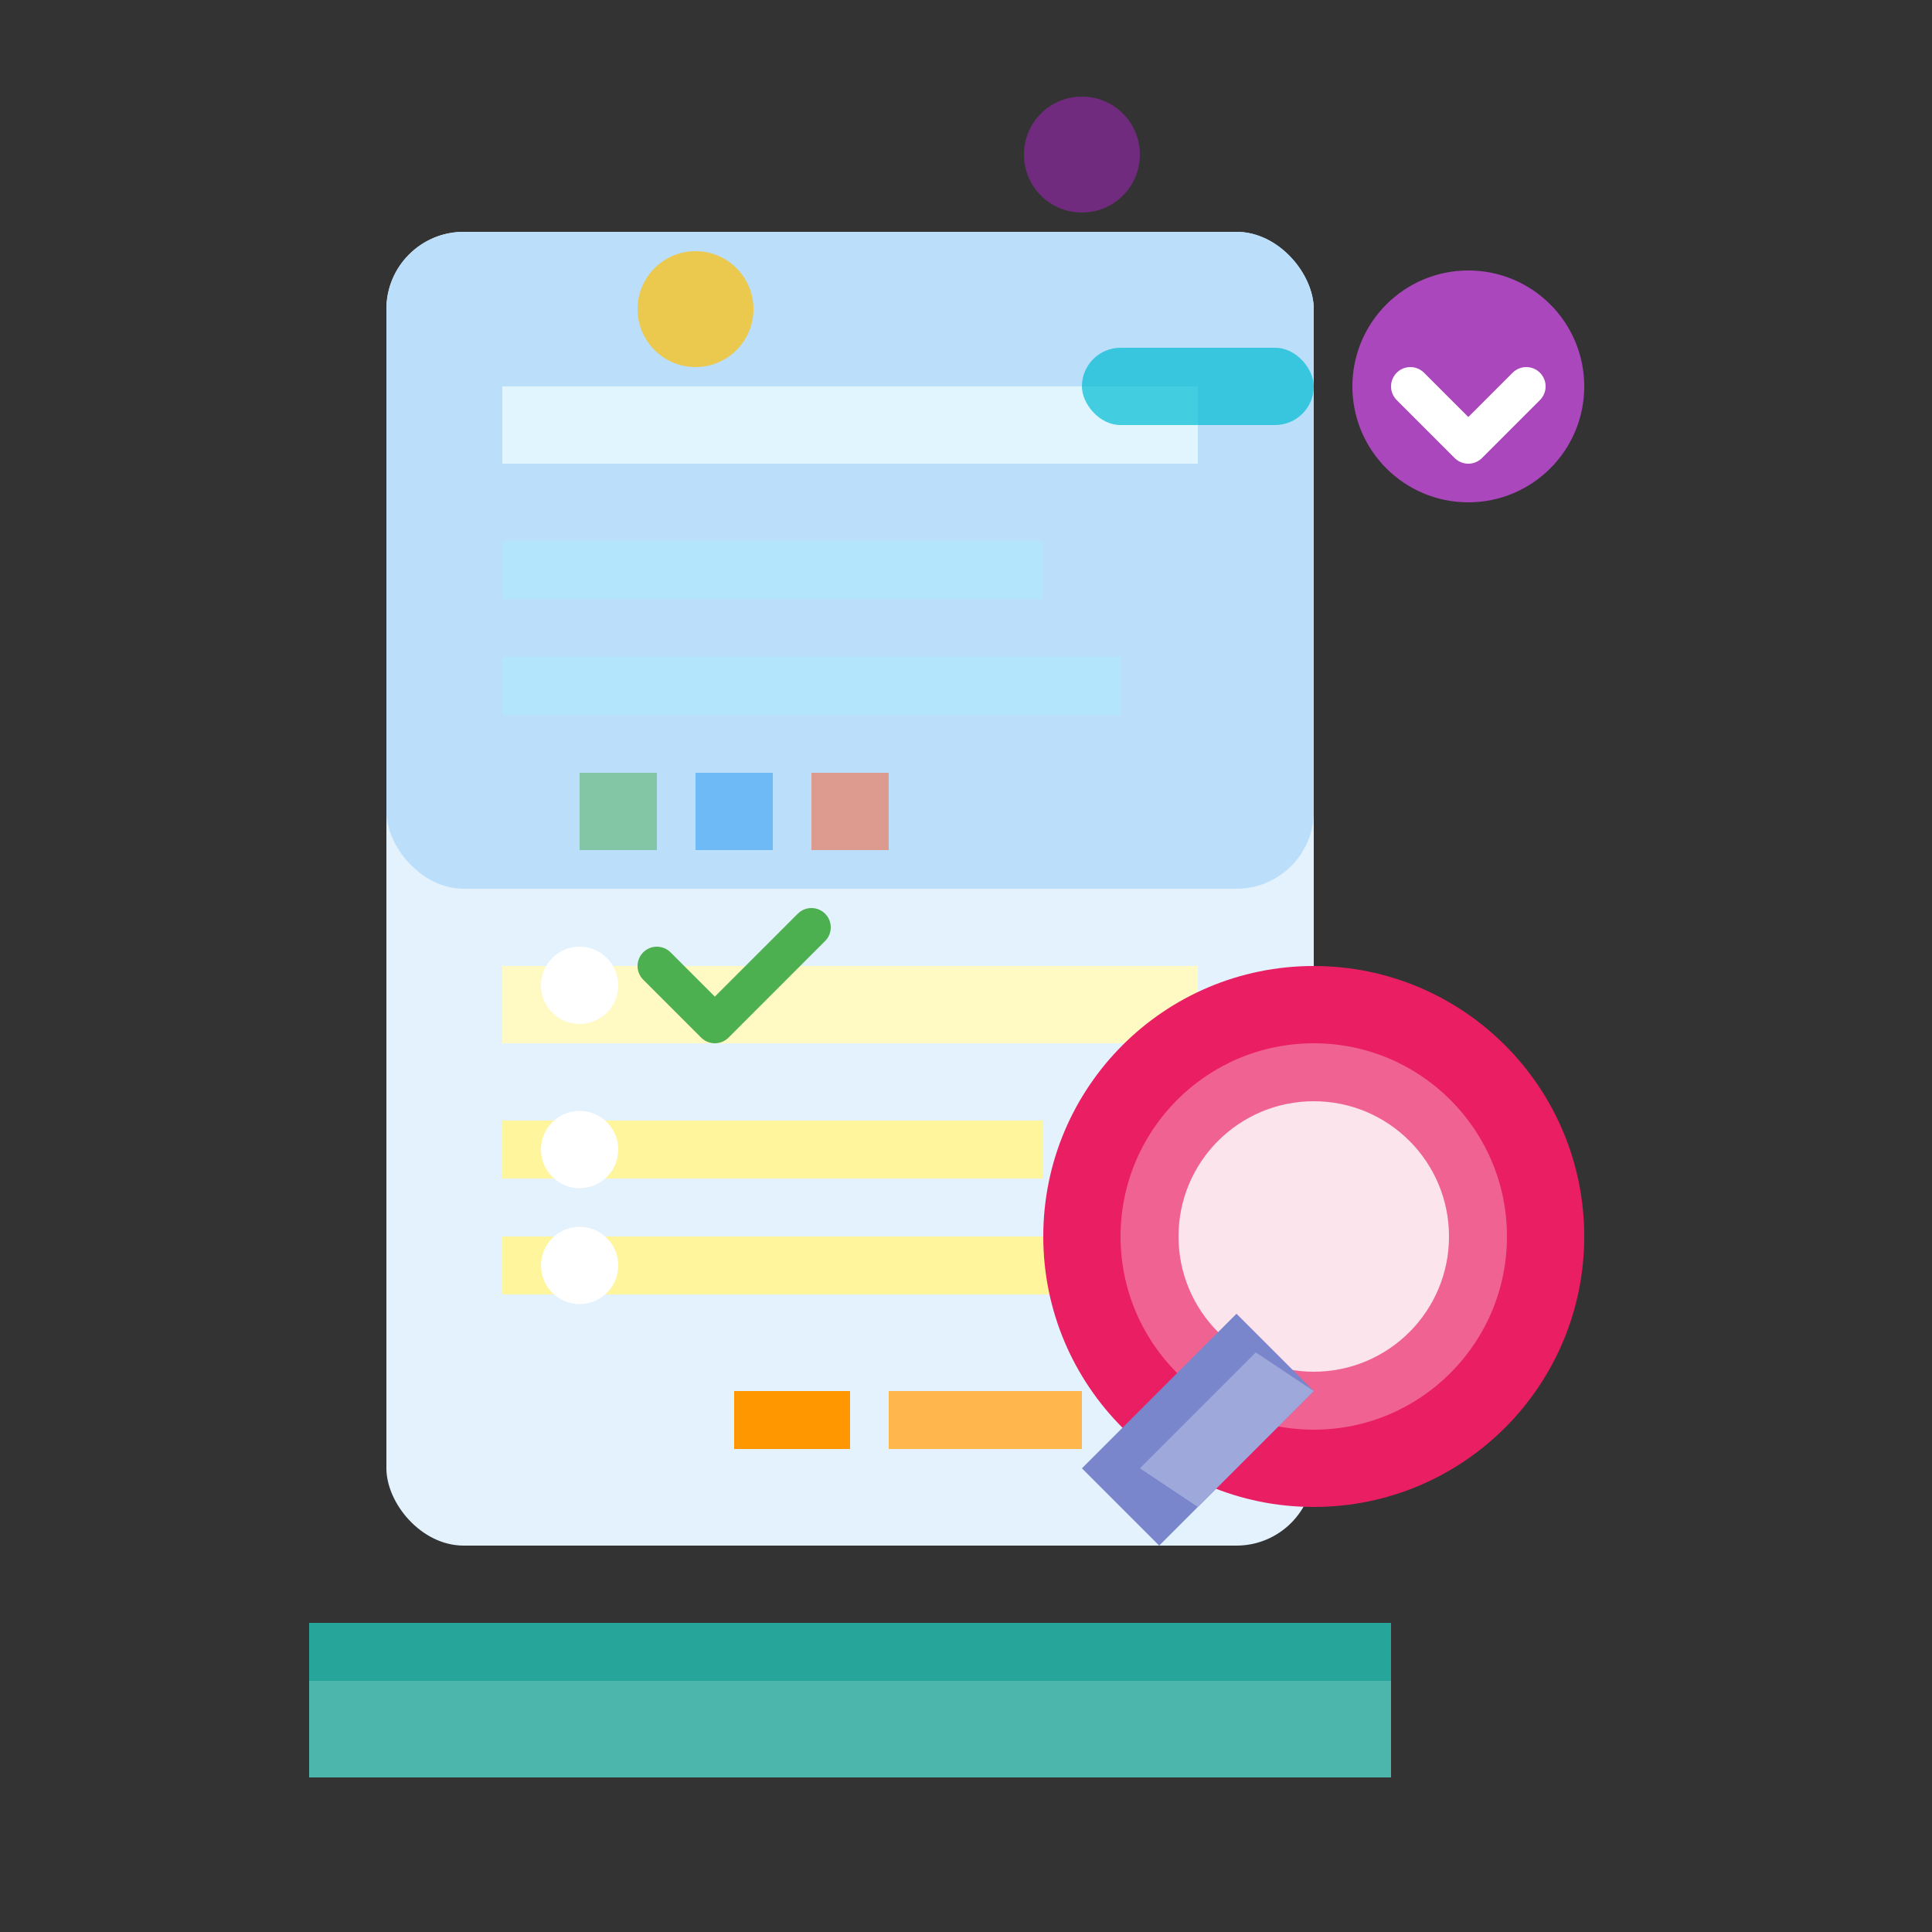 <svg width="50" height="50" viewBox="0 0 50 50" fill="none" xmlns="http://www.w3.org/2000/svg">
<rect x="0" y="0" width="50" height="50" fill="#333333" stroke="none"/>
<rect x="10" y="6" width="24" height="34" rx="2" fill="#E3F2FD"/>
<rect x="10" y="6" width="24" height="17" rx="2" fill="#BBDEFB"/>
<rect x="13" y="10" width="18" height="2" fill="#E1F5FE"/>
<rect x="13" y="14" width="14" height="1.5" fill="#B3E5FC"/>
<rect x="13" y="17" width="16" height="1.5" fill="#B3E5FC"/>
<rect x="13" y="25" width="18" height="2" fill="#FFF9C4"/>
<rect x="13" y="29" width="14" height="1.5" fill="#FFF59D"/>
<rect x="13" y="32" width="16" height="1.5" fill="#FFF59D"/>
<circle cx="15" cy="25.5" r="1" fill="#FFFFFF"/>
<circle cx="15" cy="29.75" r="1" fill="#FFFFFF"/>
<circle cx="15" cy="32.75" r="1" fill="#FFFFFF"/>
<path d="M17 25L18.5 26.5L21 24" stroke="#4CAF50" stroke-width="1" stroke-linecap="round" stroke-linejoin="round"/>
<circle cx="34" cy="32" r="7" fill="#E91E63"/>
<circle cx="34" cy="32" r="5" fill="#F06292"/>
<circle cx="34" cy="32" r="3.5" fill="#FCE4EC"/>
<path d="M32 34L30 36L28 38L30 40L32 38L34 36L32 34Z" fill="#7986CB"/>
<path d="M32.5 35L31 36.5L29.5 38L31 39L32.5 37.5L34 36L32.5 35Z" fill="#9FA8DA"/>
<rect x="19" y="36" width="3" height="1.5" fill="#FF9800"/>
<rect x="23" y="36" width="5" height="1.5" fill="#FFB74D"/>
<path d="M8 42H36V46H8V42Z" fill="#26A69A"/>
<path d="M8 43.5H36V46H8V43.5Z" fill="#4DB6AC"/>
<circle cx="38" cy="10" r="3" fill="#AB47BC"/>
<path d="M36.5 10L38 11.5L39.5 10" stroke="#FFFFFF" stroke-width="1" stroke-linecap="round" stroke-linejoin="round"/>
<rect x="28" y="9" width="6" height="2" rx="1" fill="#00BCD4" opacity="0.7"/>
<circle cx="18" cy="8" r="1.5" fill="#FFC107" opacity="0.7"/>
<circle cx="28" cy="4" r="1.5" fill="#9C27B0" opacity="0.6"/>
<rect x="15" y="20" width="2" height="2" fill="#4CAF50" opacity="0.5"/>
<rect x="18" y="20" width="2" height="2" fill="#2196F3" opacity="0.5"/>
<rect x="21" y="20" width="2" height="2" fill="#FF5722" opacity="0.5"/>
</svg>